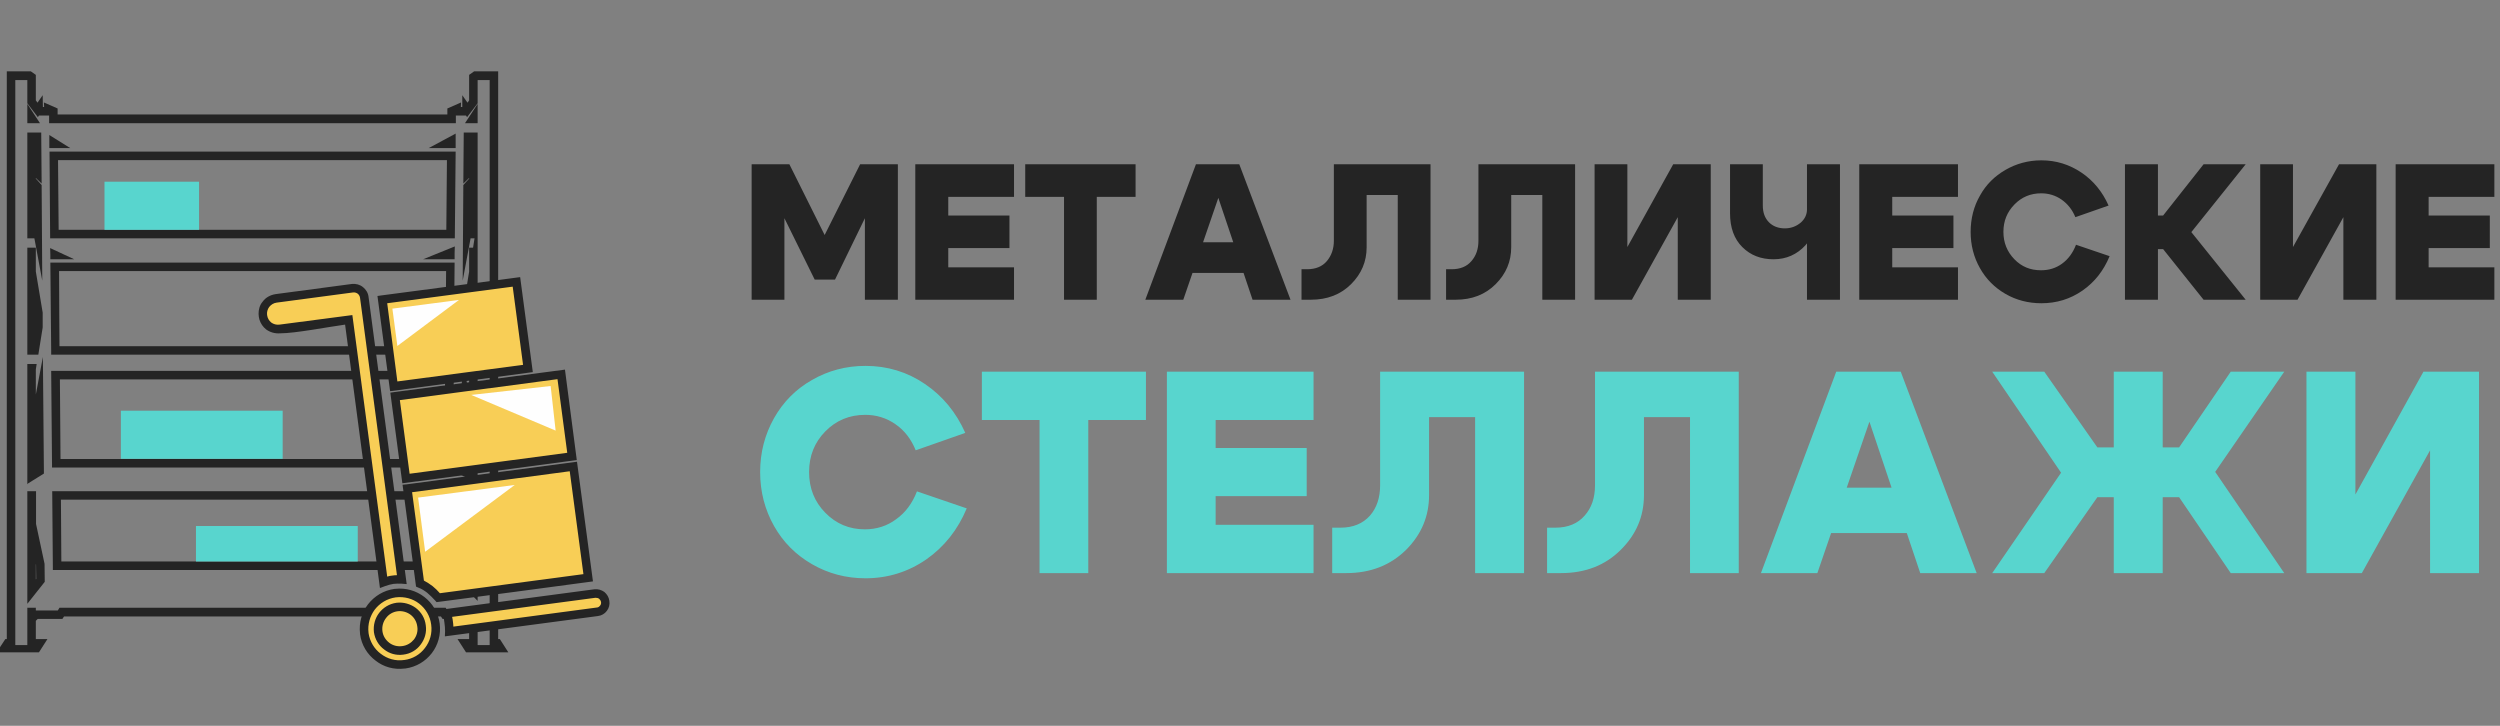 <?xml version="1.0" standalone="no"?>
<!DOCTYPE svg PUBLIC "-//W3C//DTD SVG 1.0//EN" "http://www.w3.org/TR/2001/REC-SVG-20010904/DTD/svg10.dtd">
<svg xmlns="http://www.w3.org/2000/svg" xmlns:xlink="http://www.w3.org/1999/xlink" id="body_1" width="155" height="45">

<rect width="100%" height="100%" fill="#808080" stroke="none"/>

<g transform="matrix(1.286 0 0 1.286 0.357 -0)">
	<g>
        <path d="M1.45 18.06L1.45 19.02L1.79 17.21L1.84 22.83L1.07 23.31L1.06 23.36L1.06 23.32L1.04 23.33L1.04 17.55L1.49 17.55L1.45 17.81L1.45 18.06L1.45 18.06zM24.23 31.45L22.19 31.45L21.78 30.81L22.34 30.81L22.34 29.93L22.25 29.84L21.06 29.84L20.98 29.72L2.81 29.72L2.73 29.84L1.54 29.84L1.45 29.93L1.45 30.81L2.01 30.81L1.6 31.45L-0.44 31.45L-0.02 30.81L0.05 30.81L0.05 3.44L1.21 3.44L1.45 3.61L1.45 4.84L1.53 4.95L1.78 4.59L1.79 5.16L1.85 5.16L1.84 4.94L2.5 5.23L2.5 5.52L21.29 5.52L21.29 5.23L21.95 4.94L21.94 5.16L22.01 5.16L22.01 4.59L22.26 4.95L22.34 4.84L22.34 3.61L22.58 3.44L23.74 3.44L23.74 30.81L23.82 30.81L24.23 31.45zM1.27 5.94L1.04 5.94L1.04 5.01L1.65 5.94L1.27 5.94zM21.49 5.94L2.09 5.94L2.09 5.57L1.6 5.57L1.55 5.65L1.04 4.98L1.04 3.86L0.46 3.86L0.46 31.1L1.04 31.1L1.04 29.3L1.45 29.3L1.45 29.43L2.51 29.43L2.59 29.3L21.21 29.3L21.28 29.43L22.34 29.43L22.34 29.3L22.75 29.3L22.75 31.1L23.33 31.1L23.33 3.86L22.75 3.86L22.75 4.98L22.24 5.65L22.19 5.57L21.7 5.57L21.7 5.94L21.49 5.94zM22.55 5.94L22.14 5.94L22.75 5.01L22.75 5.94L22.55 5.94zM22.29 6.39L22.75 6.39L22.75 17.1L22.22 17.1C 22.15 16.67 22.08 16.23 22.01 15.79L22.01 15.79L22.02 15.07L22.34 13.09L22.34 12.84L22.34 11.94L22.53 11.94L22.6 11.49L22.41 11.49L22.03 13.53L22.06 8.92L22.34 8.61L22.34 8.58L22.06 8.85L22.08 6.39L22.29 6.39zM1.24 6.39L1.71 6.39L1.73 8.85L1.45 8.58L1.45 8.61L1.73 8.92C 1.74 10.46 1.75 12 1.76 13.53L1.76 13.53L1.38 11.49L1.04 11.49L1.04 6.39L1.24 6.39zM2.39 7.14L2.1 7.14L2.1 6.51L3.11 7.14L2.39 7.14zM21.48 7.14L20.39 7.14L21.69 6.44L21.69 7.14L21.48 7.14zM21.27 7.72L2.52 7.72L2.55 11.08L21.24 11.08L21.27 7.72zM2.31 7.31L21.69 7.31L21.65 11.49L2.14 11.49L2.11 7.31L2.31 7.31zM1.46 23.89L1.46 25.26L1.87 27.18L1.88 28.05L1.04 29.11L1.04 23.68L1.46 23.68L1.46 23.89zM1.46 27.23L1.45 27.19L1.45 27.93L1.47 27.91L1.46 27.23zM1.78 15.09L1.78 15.79L1.57 17.1L1.04 17.1L1.04 11.94L1.45 11.94L1.45 12.85L1.45 13.09L1.78 15.07L1.78 15.09zM2.27 27.28L2.24 23.68L21.55 23.68L21.52 27.48L2.27 27.48L2.27 27.28zM2.66 24.09L2.68 27.07L21.11 27.07L21.13 24.09L2.66 24.09zM2.23 22.33L2.19 17.88L21.6 17.88L21.56 22.7L21.25 22.54L2.23 22.54L2.23 22.33zM2.61 18.29L2.64 22.13L21.15 22.13L21.18 18.29L2.61 18.29zM2.19 16.9L2.15 12.66L21.64 12.66L21.6 17.1L2.19 17.1L2.19 16.9zM2.58 15.13L2.59 16.69L21.2 16.69L21.23 13.07L2.57 13.07L2.58 15.13zM2.15 12.29L2.14 11.96L3.3 12.5L2.15 12.5L2.15 12.29zM22.44 23.15C 22.28 23.06 22.12 22.98 21.95 22.9L21.95 22.9L22 17.21L22.34 19.02L22.34 18.06L22.34 17.81L22.3 17.55L22.75 17.55L22.75 23.31L22.74 23.3L22.74 23.36L22.72 23.29L22.44 23.15zM22.33 25.26L22.33 23.68L22.75 23.68L22.75 28.97L21.91 28.12L21.92 27.18L22.33 25.26zM22.34 27.19L22.33 27.23L22.33 27.95L22.34 27.96L22.34 27.19zM21.64 12.19L21.64 12.5L20.12 12.5L21.65 11.88L21.64 12.19z" stroke="none" fill="#242424" fill-rule="nonzero" />
        <path d="M4.76 8.76L9.32 8.76L9.32 11.08L4.76 11.08z" stroke="none" fill="#58D5CE" fill-rule="nonzero" />
        <path d="M5.55 19.8L13.35 19.8L13.35 22.12L5.55 22.12z" stroke="none" fill="#58D5CE" fill-rule="nonzero" />
        <path d="M9.17 25.36L16.97 25.36L16.97 27.07L9.17 27.07z" stroke="none" fill="#58D5CE" fill-rule="nonzero" />
        <path d="M18.15 14.44L24.62 13.59L25.17 17.77L18.71 18.62L18.15 14.44L18.15 14.44zM18.78 28.6C 19.72 28.47 20.59 29.14 20.72 30.09C 20.84 31.03 20.18 31.9 19.23 32.03C 18.28 32.15 17.41 31.49 17.29 30.54C 17.16 29.59 17.83 28.72 18.78 28.6zM18.86 29.27C 19.44 29.19 19.97 29.6 20.05 30.17C 20.12 30.75 19.72 31.28 19.14 31.36C 18.56 31.44 18.03 31.03 17.96 30.45C 17.88 29.87 18.29 29.34 18.86 29.27zM17.34 14.71C 17.36 14.91 17.39 15.11 17.42 15.3C 17.98 19.51 18.53 23.72 19.09 27.93C 18.81 27.92 18.52 27.95 18.21 28.07C 17.65 23.85 17.1 19.63 16.54 15.42C 15.43 15.57 14.33 15.71 13.23 15.86C 12.82 15.91 12.45 15.62 12.39 15.22C 12.34 14.81 12.63 14.44 13.03 14.38C 14.14 14.24 15.24 14.09 16.34 13.95C 16.47 13.93 16.59 13.91 16.71 13.9C 16.99 13.86 17.25 14.06 17.29 14.34C 17.31 14.46 17.32 14.59 17.34 14.71zM21.26 29.57C 23.64 29.25 26.02 28.93 28.4 28.62C 28.64 28.59 28.87 28.76 28.9 29C 28.9 29 28.9 29 28.9 29C 28.93 29.24 28.76 29.47 28.52 29.5C 26.14 29.81 23.76 30.13 21.38 30.45C 21.39 30.15 21.35 29.86 21.26 29.57zM19.36 23.55C 22.03 23.2 24.7 22.84 27.37 22.49C 27.6 24.28 27.84 26.07 28.08 27.86C 25.66 28.18 23.27 28.49 20.85 28.81C 20.59 28.52 20.34 28.29 19.97 28.14C 19.76 26.6 19.56 25.08 19.36 23.55zM18.77 19.11L26.78 18.05L27.3 22.01L19.3 23.07L18.77 19.11z" stroke="none" fill="#F8CE56" fill-rule="nonzero" />
        <path d="M18.13 14.24L24.8 13.36L25.41 17.94L18.53 18.86L17.92 14.27L18.13 14.24L18.13 14.24zM12.23 15.41C 12.18 15.23 12.17 15.04 12.23 14.83C 12.26 14.73 12.31 14.63 12.38 14.55C 12.52 14.35 12.75 14.22 13.01 14.18L13.01 14.18L16.69 13.69C 16.88 13.67 17.07 13.72 17.22 13.84C 17.36 13.95 17.47 14.12 17.49 14.31L17.49 14.31L17.54 14.68L19.33 28.16L19.08 28.14C 18.95 28.13 18.82 28.14 18.69 28.15C 18.56 28.17 18.42 28.21 18.28 28.26L18.28 28.26L18.04 28.35L16.36 15.65C 15.55 15.76 13.96 16.07 13.23 16.07C 12.98 16.09 12.74 16.02 12.55 15.88C 12.4 15.76 12.29 15.6 12.23 15.41zM24.44 13.82L18.39 14.62L18.88 18.39L24.94 17.59L24.44 13.82zM18.77 28.39C 19.29 28.33 19.79 28.48 20.18 28.78C 20.57 29.08 20.85 29.53 20.92 30.06C 20.99 30.59 20.84 31.1 20.54 31.49C 20.24 31.88 19.79 32.16 19.26 32.23L19.26 32.23L19.24 32.23C 18.71 32.3 18.21 32.15 17.83 31.85C 17.43 31.55 17.15 31.1 17.08 30.57L17.08 30.57L17.08 30.55C 17.02 30.02 17.17 29.52 17.46 29.14C 17.77 28.74 18.22 28.46 18.75 28.39L18.75 28.39L18.77 28.39zM19.93 29.1C 19.62 28.86 19.22 28.75 18.8 28.8C 18.38 28.86 18.03 29.08 17.79 29.39C 17.56 29.7 17.44 30.1 17.49 30.51L17.49 30.51L17.49 30.52C 17.55 30.93 17.77 31.29 18.08 31.52C 18.39 31.76 18.79 31.88 19.2 31.82L19.2 31.82L19.21 31.82C 19.62 31.77 19.98 31.55 20.21 31.24C 20.45 30.93 20.57 30.53 20.51 30.11C 20.46 29.7 20.24 29.34 19.93 29.1zM18.84 29.06C 19.18 29.02 19.51 29.12 19.77 29.31C 20.03 29.51 20.21 29.8 20.25 30.15C 20.3 30.49 20.2 30.82 20 31.08C 19.81 31.34 19.51 31.52 19.17 31.56C 18.82 31.61 18.49 31.51 18.24 31.31C 17.98 31.12 17.8 30.82 17.75 30.48C 17.71 30.13 17.81 29.8 18 29.55C 18.2 29.29 18.49 29.11 18.84 29.06zM19.52 29.64C 19.35 29.51 19.12 29.44 18.89 29.47C 18.66 29.5 18.46 29.62 18.33 29.8C 18.2 29.97 18.13 30.19 18.16 30.43C 18.19 30.66 18.31 30.85 18.49 30.99C 18.66 31.12 18.88 31.18 19.11 31.15C 19.35 31.12 19.54 31 19.68 30.83C 19.81 30.66 19.88 30.43 19.84 30.2C 19.81 29.97 19.69 29.77 19.52 29.64zM17.21 15.33L17.08 14.36C 17.07 14.28 17.03 14.21 16.97 14.16C 16.9 14.11 16.82 14.09 16.74 14.1C 15.51 14.26 14.29 14.43 13.06 14.59C 12.91 14.61 12.79 14.69 12.7 14.8C 12.62 14.91 12.58 15.05 12.6 15.19C 12.6 15.19 12.6 15.19 12.6 15.19C 12.62 15.34 12.69 15.46 12.8 15.55C 12.91 15.63 13.05 15.67 13.2 15.65L13.2 15.65L16.71 15.19L18.39 27.8C 18.47 27.77 18.55 27.76 18.63 27.75C 18.71 27.74 18.78 27.73 18.86 27.73L18.86 27.73L17.21 15.33zM21.24 29.36L28.38 28.41C 28.55 28.39 28.72 28.44 28.86 28.54C 28.99 28.65 29.08 28.8 29.1 28.97C 29.13 29.15 29.08 29.32 28.98 29.45C 28.88 29.59 28.72 29.68 28.55 29.7L28.55 29.7L21.17 30.68L21.18 30.44C 21.18 30.3 21.17 30.17 21.15 30.03C 21.14 29.9 21.11 29.76 21.07 29.63L21.07 29.63L21 29.39L21.24 29.36zM28.43 28.82L21.52 29.74C 21.54 29.82 21.55 29.9 21.56 29.98C 21.57 30.06 21.58 30.13 21.58 30.21L21.58 30.21L28.49 29.29C 28.56 29.29 28.61 29.25 28.65 29.2C 28.69 29.16 28.71 29.09 28.7 29.03C 28.69 28.96 28.65 28.91 28.61 28.87C 28.56 28.83 28.49 28.82 28.43 28.82zM19.33 23.35L27.54 22.26L28.31 28.03C 25.8 28.37 23.29 28.7 20.77 29.03L20.77 29.03L20.7 28.95C 20.57 28.81 20.45 28.69 20.32 28.58C 20.19 28.48 20.06 28.39 19.89 28.33L19.89 28.33L19.78 28.28L19.13 23.37L19.33 23.35zM27.19 22.72L19.59 23.73L20.16 27.99C 20.31 28.07 20.45 28.16 20.58 28.26C 20.7 28.36 20.82 28.47 20.93 28.6L20.93 28.6L27.85 27.68L27.19 22.72zM18.75 18.9L26.96 17.82L27.53 22.18L19.12 23.3L18.54 18.93L18.75 18.9zM26.6 18.28L19 19.29L19.47 22.84L27.07 21.83L26.6 18.28z" stroke="none" fill="#242424" fill-rule="nonzero" />
        <path d="M6.85 9.27L5.52 10.84L5.52 9.27L6.85 9.27" stroke="none" fill="#58D5CE" fill-rule="nonzero" />
        <path d="M8.93 20.38L6.13 21.95L6.13 20.38L8.93 20.38" stroke="none" fill="#58D5CE" fill-rule="nonzero" />
        <path d="M12.47 25.87L9.67 27L9.67 25.87L12.47 25.87" stroke="none" fill="#58D5CE" fill-rule="nonzero" />
        <path d="M21.85 14.46L18.88 16.68L18.64 14.88L21.85 14.46" stroke="none" fill="#FEFEFE" fill-rule="nonzero" />
        <path d="M22.44 19.04L26.51 20.76L26.27 18.61L22.44 19.04" stroke="none" fill="#FEFEFE" fill-rule="nonzero" />
        <path d="M24.54 23.38L20.22 26.6L19.88 23.99L24.54 23.38" stroke="none" fill="#FEFEFE" fill-rule="nonzero" />
		<g>
            <path d="M35.96 14.45L35.96 7.92L37.78 7.92L39.48 11.33L41.19 7.92L43.01 7.92L43.01 14.45L41.42 14.45L41.42 10.52L39.98 13.48L39 13.48L37.54 10.52L37.54 14.45L35.96 14.45L35.96 14.45zM45.44 10.39L48.39 10.39L48.39 11.96L45.44 11.96L45.44 12.89L48.61 12.89L48.61 14.45L43.85 14.45L43.85 7.92L48.61 7.92L48.61 9.49L45.44 9.49L45.44 10.39zM54.47 7.92L54.47 9.49L52.6 9.49L52.6 14.45L51.02 14.45L51.02 9.49L49.15 9.49L49.15 7.92L54.47 7.92zM56.71 11.68L60.21 11.68L60.21 13.16L56.71 13.16L56.71 11.68zM56.77 14.45L54.94 14.45L57.38 7.92L59.47 7.92L61.94 14.45L60.11 14.45L58.46 9.54L56.77 14.45zM62.74 12.98L62.47 12.98L62.47 14.45L62.92 14.45C 63.71 14.45 64.36 14.2 64.86 13.7C 65.36 13.2 65.61 12.61 65.61 11.92L65.61 11.92L65.61 9.4L67.11 9.4L67.11 14.45L68.69 14.45L68.69 7.92L64.03 7.92L64.03 11.61C 64.03 12 63.91 12.33 63.69 12.59C 63.47 12.85 63.15 12.98 62.74 12.98zM69.71 12.98L69.44 12.98L69.44 14.45L69.9 14.45C 70.69 14.45 71.33 14.2 71.83 13.7C 72.33 13.2 72.58 12.61 72.58 11.92L72.58 11.92L72.58 9.4L74.08 9.4L74.08 14.45L75.66 14.45L75.66 7.92L71 7.92L71 11.61C 71 12 70.89 12.33 70.66 12.59C 70.44 12.85 70.12 12.98 69.71 12.98zM82.2 14.45L80.61 14.45L80.61 10.47L78.4 14.45L76.6 14.45L76.6 7.92L78.18 7.92L78.18 11.91L80.39 7.92L82.2 7.92L82.2 14.45zM88.43 7.92L88.43 14.45L86.84 14.45L86.84 7.92L88.43 7.92zM84.71 7.92L84.71 9.91C 84.71 10.25 84.81 10.52 85.01 10.72C 85.2 10.91 85.46 11.01 85.77 11.01C 86.06 11.01 86.31 10.92 86.53 10.74C 86.74 10.56 86.84 10.34 86.84 10.09L86.84 10.09L87.38 10.09C 87.38 10.79 87.18 11.36 86.77 11.82C 86.36 12.27 85.84 12.5 85.23 12.5C 84.62 12.5 84.12 12.31 83.72 11.91C 83.33 11.52 83.13 10.98 83.13 10.28L83.13 10.28L83.13 7.92L84.71 7.92zM90.95 10.39L93.9 10.39L93.9 11.96L90.95 11.96L90.95 12.89L94.12 12.89L94.12 14.45L89.36 14.45L89.36 7.92L94.12 7.92L94.12 9.49L90.95 9.49L90.95 10.39zM95.18 12.93C 94.88 12.4 94.73 11.82 94.73 11.18C 94.73 10.54 94.88 9.95 95.18 9.43C 95.47 8.9 95.89 8.49 96.41 8.19C 96.93 7.89 97.51 7.73 98.14 7.73C 98.85 7.73 99.49 7.93 100.07 8.32C 100.65 8.71 101.08 9.24 101.38 9.91L101.38 9.91L99.78 10.47C 99.63 10.11 99.41 9.83 99.11 9.62C 98.82 9.42 98.49 9.32 98.13 9.32C 97.62 9.32 97.19 9.5 96.84 9.86C 96.49 10.22 96.31 10.65 96.31 11.18C 96.31 11.7 96.49 12.14 96.84 12.5C 97.19 12.86 97.61 13.03 98.12 13.03C 98.5 13.03 98.84 12.93 99.14 12.71C 99.44 12.49 99.66 12.19 99.81 11.8L99.81 11.8L101.43 12.35C 101.14 13.05 100.71 13.6 100.12 14.01C 99.53 14.42 98.87 14.62 98.14 14.62C 97.51 14.62 96.93 14.47 96.41 14.17C 95.89 13.87 95.47 13.45 95.18 12.93zM102.17 14.45L102.17 7.92L103.76 7.92L103.76 10.39L104.01 10.39L105.96 7.92L107.99 7.92L105.37 11.19L107.99 14.45L105.96 14.45L104.01 12.01L103.76 12.01L103.76 14.45L102.17 14.45zM114.29 14.45L112.7 14.45L112.7 10.47L110.49 14.45L108.69 14.45L108.69 7.92L110.27 7.92L110.27 11.91L112.49 7.92L114.29 7.92L114.29 14.45zM116.81 10.39L119.76 10.39L119.76 11.96L116.81 11.96L116.81 12.89L119.98 12.89L119.98 14.45L115.22 14.45L115.22 7.92L119.98 7.92L119.98 9.49L116.81 9.49L116.81 10.39z" stroke="none" fill="#242424" fill-rule="nonzero" />
            <path d="M37.04 25.36C 36.6 24.58 36.37 23.71 36.37 22.76C 36.37 21.81 36.6 20.94 37.04 20.16C 37.48 19.38 38.09 18.76 38.87 18.32C 39.65 17.87 40.51 17.64 41.45 17.64C 42.5 17.64 43.46 17.93 44.31 18.51C 45.17 19.09 45.82 19.88 46.26 20.87L46.26 20.87L43.87 21.71C 43.65 21.17 43.33 20.75 42.89 20.45C 42.46 20.15 41.97 20 41.44 20C 40.67 20 40.03 20.27 39.51 20.8C 38.99 21.33 38.73 21.98 38.73 22.76C 38.73 23.54 38.99 24.19 39.51 24.72C 40.03 25.25 40.66 25.52 41.42 25.52C 41.98 25.52 42.49 25.36 42.93 25.03C 43.38 24.71 43.71 24.26 43.93 23.69L43.93 23.69L46.33 24.51C 45.9 25.54 45.25 26.36 44.38 26.97C 43.51 27.57 42.53 27.88 41.45 27.88C 40.51 27.88 39.65 27.65 38.87 27.2C 38.09 26.75 37.48 26.14 37.04 25.36L37.04 25.36L37.04 25.36zM54.97 17.92L54.97 20.25L52.19 20.25L52.19 27.63L49.84 27.63L49.84 20.25L47.06 20.25L47.06 17.92L54.97 17.92zM58.33 21.6L62.72 21.6L62.72 23.92L58.33 23.92L58.33 25.3L63.05 25.3L63.05 27.63L55.98 27.63L55.98 17.92L63.05 17.92L63.05 20.25L58.33 20.25L58.33 21.6zM64.35 25.44L63.95 25.44L63.95 27.63L64.63 27.63C 65.8 27.63 66.76 27.25 67.51 26.51C 68.25 25.77 68.62 24.89 68.62 23.87L68.62 23.87L68.62 20.11L70.84 20.11L70.84 27.63L73.2 27.63L73.2 17.92L66.26 17.92L66.26 23.4C 66.26 23.99 66.1 24.48 65.77 24.86C 65.43 25.24 64.96 25.44 64.35 25.44zM74.71 25.44L74.31 25.44L74.31 27.63L74.98 27.63C 76.16 27.63 77.12 27.25 77.86 26.51C 78.61 25.77 78.98 24.89 78.98 23.87L78.98 23.87L78.98 20.11L81.2 20.11L81.2 27.63L83.55 27.63L83.55 17.92L76.62 17.92L76.62 23.4C 76.62 23.99 76.46 24.48 76.12 24.86C 75.79 25.24 75.32 25.44 74.71 25.44zM87.25 23.51L92.45 23.51L92.45 25.7L87.25 25.7L87.25 23.51zM87.34 27.63L84.62 27.63L88.25 17.92L91.36 17.92L95.02 27.63L92.3 27.63L89.85 20.33L87.34 27.63zM101.63 17.92L103.99 17.92L103.99 21.57L104.78 21.57L107.27 17.92L109.85 17.92L106.52 22.75L109.85 27.63L107.27 27.63L104.78 23.97L103.99 23.97L103.99 27.63L101.63 27.63L101.63 23.97L100.84 23.97L98.28 27.63L95.77 27.63L99.09 22.79L95.77 17.92L98.28 17.92L100.84 21.57L101.63 21.57L101.63 17.92zM119.24 27.63L116.88 27.63L116.88 21.71L113.59 27.63L110.92 27.63L110.92 17.92L113.28 17.92L113.28 23.84L116.56 17.92L119.24 17.92L119.24 27.63z" stroke="none" fill="#58D5CE" fill-rule="nonzero" />
		</g>
	</g>
</g>
</svg>
